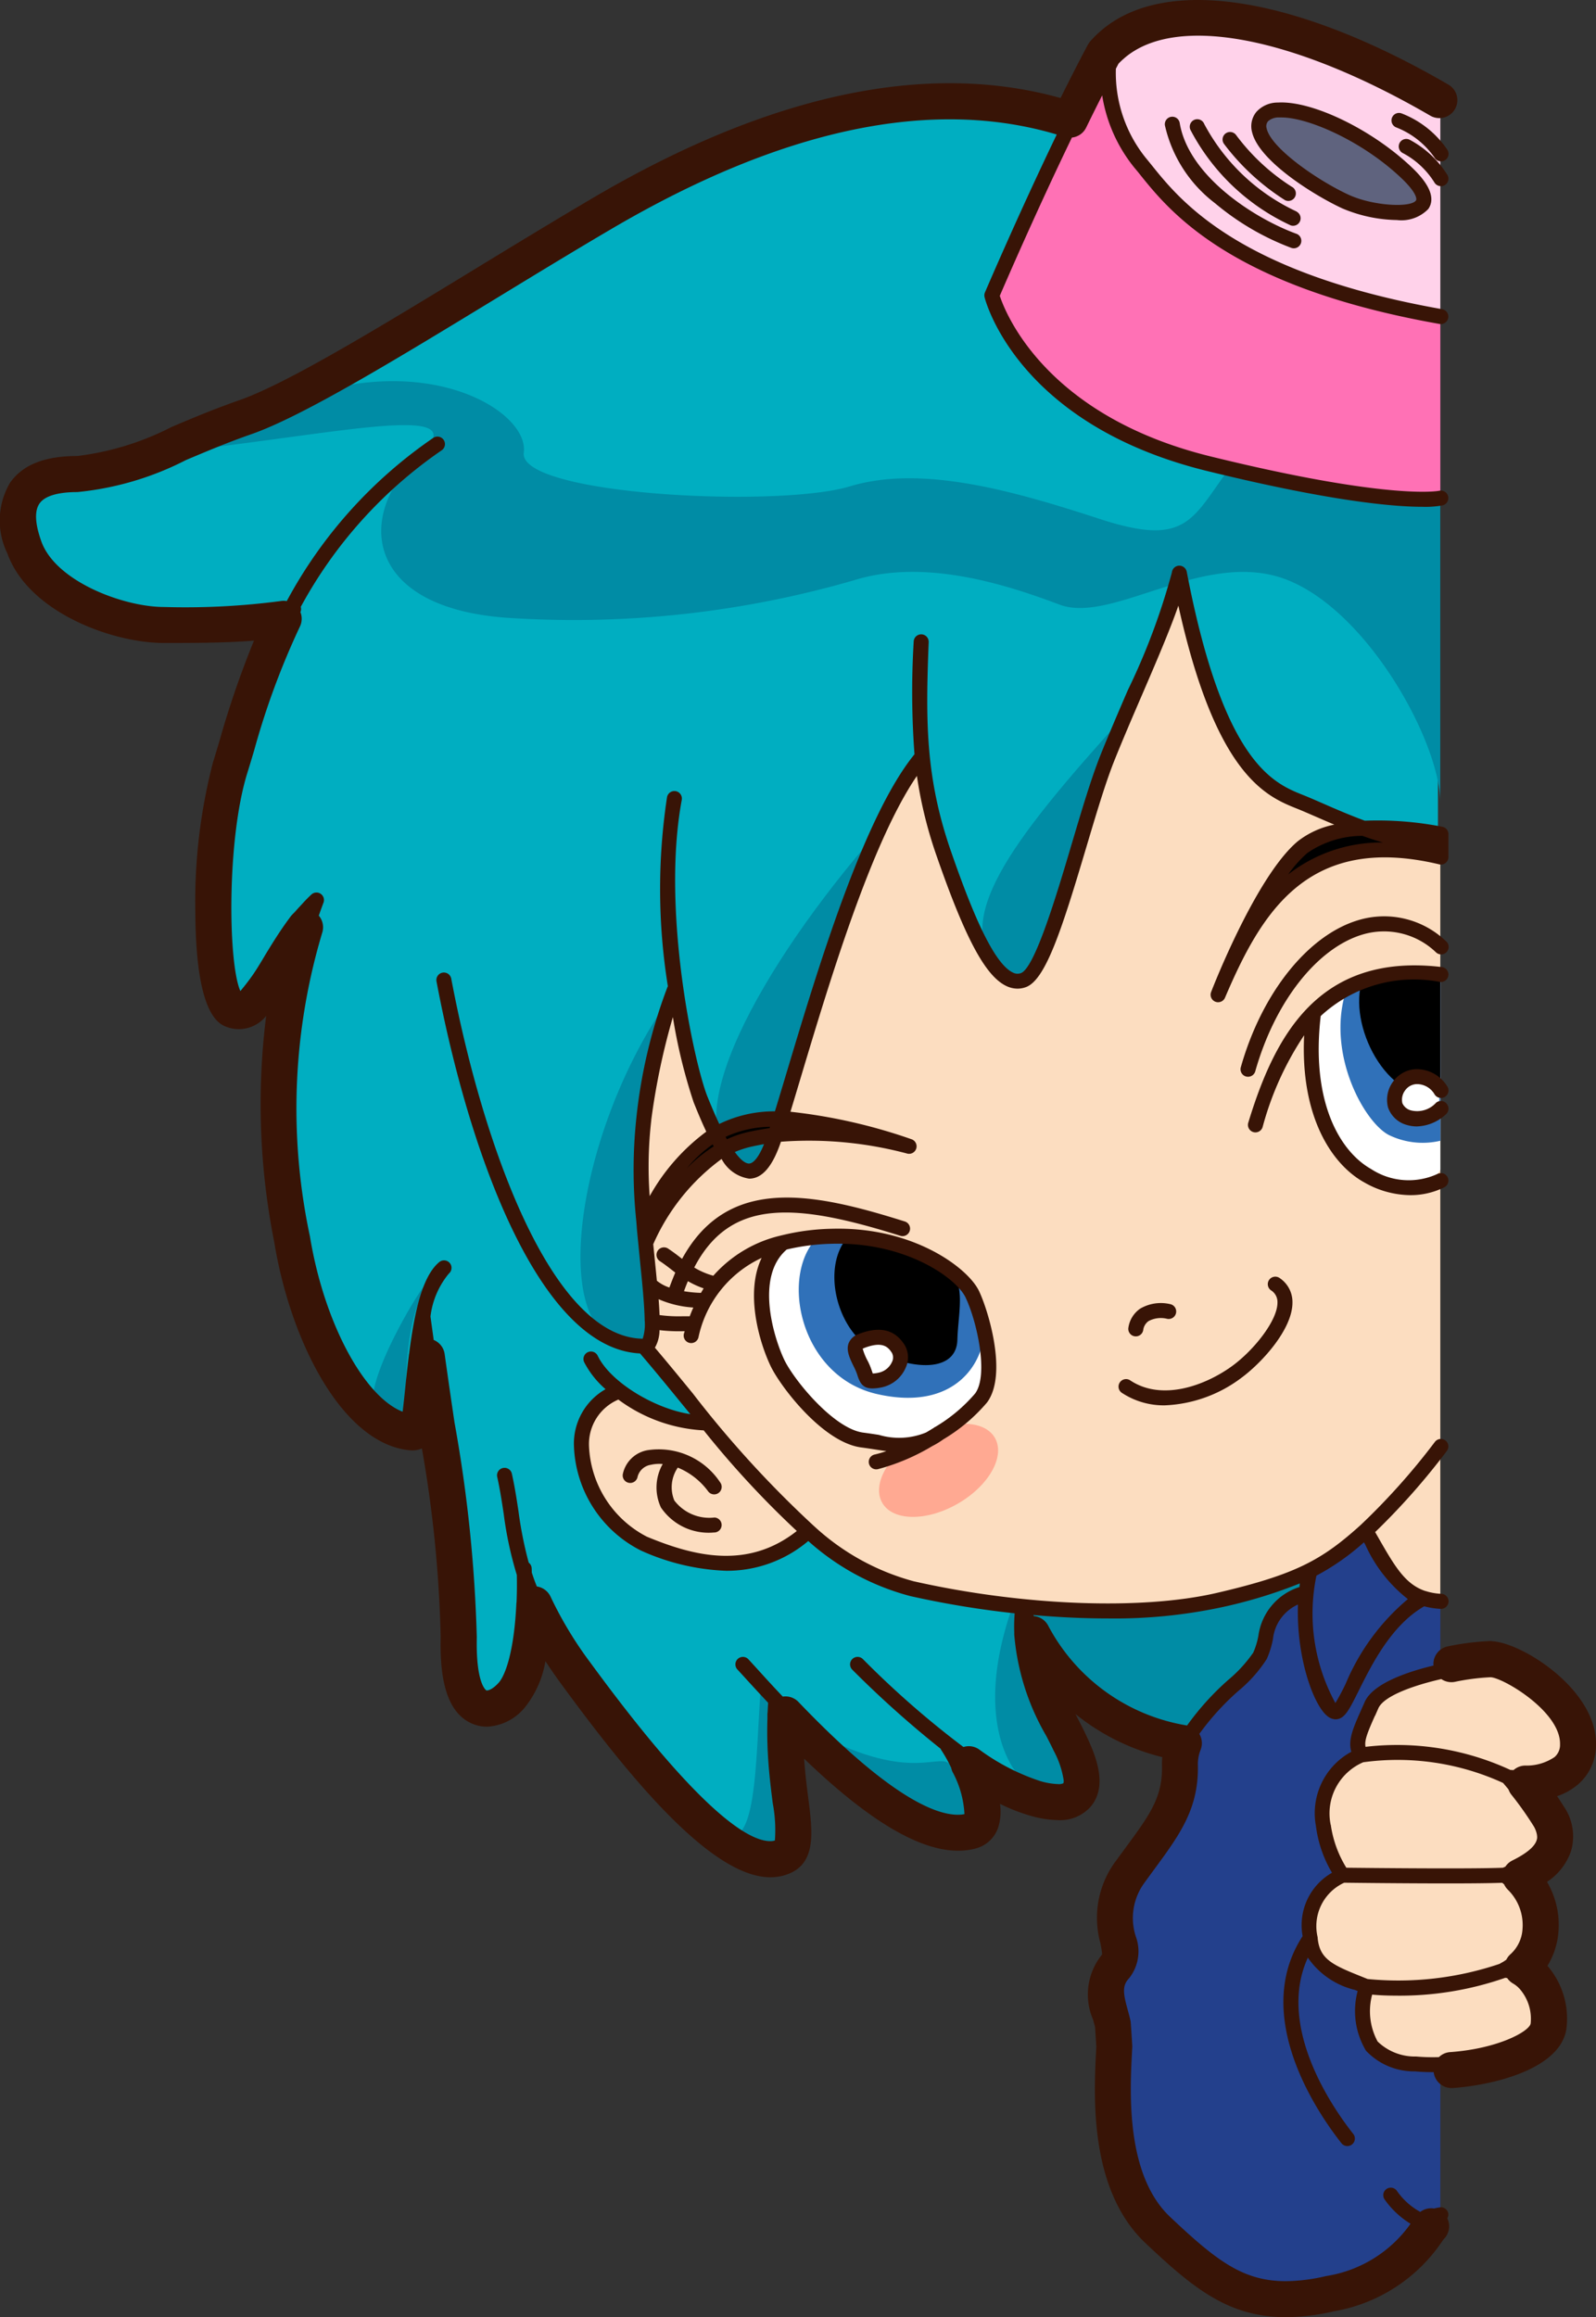 <svg id="グループ_7000" data-name="グループ 7000" xmlns="http://www.w3.org/2000/svg" xmlns:xlink="http://www.w3.org/1999/xlink" width="81.119" height="117.761" viewBox="0 0 81.119 117.761">
  <rect x="0" y="0" width="81.119" height="117.761" fill="#333333" stroke="none"/>
  <defs>
    <clipPath id="clip-path">
      <rect id="長方形_9132" data-name="長方形 9132" width="81.119" height="117.761" fill="none"/>
    </clipPath>
  </defs>
  <g id="グループ_8195" data-name="グループ 8195">
    <g id="グループ_8195-2" data-name="グループ 8195" clip-path="url(#clip-path)">
      <path id="パス_57595" data-name="パス 57595" d="M56.722,18.879a34.812,34.812,0,0,0-8.885-.864c-4.092.283-9.773,2.651-16.086,6.223S19.093,32.165,13.724,34.293,7.318,36.835,5.3,36.87s-2.48,2.61-.668,4.687,6.078,2.661,12.543,1.87a30.4,30.4,0,0,0-3.849,14c.038,2.561-.109,6.661.843,6.064s2.492-4.4,3.987-5.316a32.191,32.191,0,0,0-1.1,15.494c.492,2.879,1.2,6.942,2.828,8.756s2.338,2.747,3.252,2.5c.083-4.372.736-5.529.736-5.529s.835,5.43,1.2,8.185.969,5.318.72,8.059,1.864,4.783,2.8,1.41.525-4.235.525-4.235S32.064,97.87,33.3,99.42s5.129,6.08,6.873,6.879,2.307-.463,2.039-1.86-.856-3.888-.243-5.475c3.66,4.743,8.5,7.136,9.5,6.222s-1.331-4.439-1.331-4.439,2.743,2.362,4.736,2.777,2.741.045,1.412-2.386-2.483-5.13-1.864-7.062c2.533,5.343,5.686,6.126,8.427,6.707a16.951,16.951,0,0,1,3.364-4.569c.575-.8.853-2.146,1.5-2.409s.619-.438,1.033-1.8,6.776-9.589,6.776-9.589V33.083Z" transform="translate(-2.436 -12.491)" fill="#00aec1"/>
      <path id="パス_57596" data-name="パス 57596" d="M102.737,138.5c-2.352-.445-2.918-.449-4.462-1.612-2.208,1.612-2.911,3.124-1.092,5.577a7.254,7.254,0,0,0,6.414,3.176,14.493,14.493,0,0,0,4.287-1.635s2.285,2.684,8.746,3.57,11.309.741,14.517-.692a26.7,26.7,0,0,0,5.372-3.184,4.35,4.35,0,0,0,3.517,3.877V109.753s-7.033-2.333-8.233-3.317-3.895-3-5.057-11.109c-1.163,3.073-2.712,7.031-3.627,9.316s-1.856,6.107-2.52,8.267-1.657,3.853-2.508,3.042a12.911,12.911,0,0,1-2.66-4.552,33.108,33.108,0,0,1-1.81-6.686c-2.88,3.557-4.58,9.921-5.261,12.127s-2.149,7.366-2.708,8.474-1.707.275-2.476-1.482a24.665,24.665,0,0,1-2.1-7.768,22.053,22.053,0,0,0-1.855,9.646c-.111,2.761.833,5.281.567,7.095s0,1.95,0,1.95Z" transform="translate(-66.83 -66.261)" fill="#fcddc0"/>
      <path id="パス_57597" data-name="パス 57597" d="M152.42,238.028c.54.935-.3,2.434-1.884,3.346s-3.3.894-3.84-.041.3-2.434,1.884-3.346,3.3-.894,3.84.041" transform="translate(-101.854 -164.956)" fill="#ffa992"/>
      <path id="パス_57598" data-name="パス 57598" d="M170.533,8.579l-6.176,12.279s2.817,5.927,8.953,7.9,12.024,2.87,14.141,2.452V21.987s-7.2-.826-11.93-4.447-4.986-6.406-4.987-8.961" transform="translate(-114.244 -5.963)" fill="#ff71b5"/>
      <path id="パス_57599" data-name="パス 57599" d="M183.754,5.022c-1.907,2.573,3.855,9.158,7.489,10.606a83.545,83.545,0,0,0,9.428,2.8V7.964S187.3.245,183.754,5.022" transform="translate(-127.464 -2.406)" fill="#ffd2ea"/>
      <path id="パス_57600" data-name="パス 57600" d="M209.976,18.273c-.892,1.4,2.492,3.655,4.375,4.32s4.695.822,3.427-.946-4.062-2.987-5.212-3.374-2.2-.609-2.59,0" transform="translate(-145.851 -12.438)" fill="#5f637e"/>
      <path id="パス_57601" data-name="パス 57601" d="M127.941,205.955a7.445,7.445,0,0,0,1.89,8.425c2.086,1.846,4.4,2.163,5.389,1.665s3.79-1.648,3.511-3.341.385-4.705-3.436-6.157-6.981-1.371-7.354-.592" transform="translate(-88.504 -142.775)" fill="#fff"/>
      <path id="パス_57602" data-name="パス 57602" d="M134.235,205.832c-2.118,1.818-1.127,7.176,2.9,8.09s5.442-1.7,5.422-3.217a5.111,5.111,0,0,0-4.27-4.4,28.251,28.251,0,0,0-4.057-.477" transform="translate(-92.552 -143.073)" fill="#3071b9"/>
      <path id="パス_57603" data-name="パス 57603" d="M139.873,205.832c-1.51,1.486-.726,4.975,1.395,5.972s4.031.881,4.073-.639.554-3.174-.809-3.88a28.147,28.147,0,0,0-4.659-1.453" transform="translate(-96.681 -143.073)"/>
      <path id="パス_57604" data-name="パス 57604" d="M225.064,162.211c-4.541.346-4.938.348-6.594,2.451.134,3.127.212,5.518,1.88,7s3.5,2.379,4.714.544Z" transform="translate(-151.857 -112.752)" fill="#fff"/>
      <path id="パス_57605" data-name="パス 57605" d="M223.813,162.621c-1.184,3.244.81,6.9,2.1,7.563a3.926,3.926,0,0,0,2.617.291V161.96a7.9,7.9,0,0,0-4.714.661" transform="translate(-155.32 -112.501)" fill="#3071b9"/>
      <path id="パス_57606" data-name="パス 57606" d="M230.688,161.938c-2.907-.332-3.384.109-3.965.344-.749,2.231,1.182,6.24,3.965,5.918Z" transform="translate(-157.481 -112.479)"/>
      <path id="パス_57607" data-name="パス 57607" d="M233.928,179.2c-1.206.217-1.514,2.131.11,2.132s1.1-2.349-.11-2.132" transform="translate(-161.902 -124.552)" fill="#fff"/>
      <path id="パス_57608" data-name="パス 57608" d="M143.372,222.483c-1.218.293-.5,1.456-.166,1.9s2.437-.281,1.717-1.3a1.224,1.224,0,0,0-1.551-.6" transform="translate(-99.183 -154.585)" fill="#fff"/>
      <path id="パス_57609" data-name="パス 57609" d="M195.26,256.564a3.187,3.187,0,0,0-.693,1.49,2.011,2.011,0,0,0-1.081.72c-.609.665-1.014,2.394-1.517,2.929s-2.445,1.744-3.064,3.305-.576,3.336-1.16,4.352-2.245,2.925-2.49,3.821a5.739,5.739,0,0,0-.028,3.018c.285,1.292-.854,1.458-.7,3.009s.282,5.137.474,6.266a7.818,7.818,0,0,0,2.719,5.367c2.279,1.829,4.361,3.378,6.848,2.727s4.346-1.45,5.173-2.506a4.417,4.417,0,0,1,1.72-1.387V258.5a4.694,4.694,0,0,1-3.484-3.594c-1.057.881-2.553,1.445-2.054,1.661" transform="translate(-128.254 -177.182)" fill="#23408c"/>
      <path id="パス_57610" data-name="パス 57610" d="M219.858,287.986a2.825,2.825,0,0,0-1.62,3.2c.125,1.5,1.2,1.786,2.824,2.451-.332,2.284-.208,3.7,2.534,3.946s6.022-.789,6.23-1.952-.665-2.787-1.745-2.826c1.775-.87,1.786-3.57.042-4.816,1.733-.748,2.512-1.62,1.733-2.866A16.544,16.544,0,0,0,228.29,283s2.991.332,3.032-1.661-3.115-3.987-4.112-4.029-5.275.706-5.856,2.035-.914,1.911-.54,2.534a3.22,3.22,0,0,0-1.911,3.572,6.394,6.394,0,0,0,.955,2.533" transform="translate(-151.677 -192.757)" fill="#fcddc0"/>
      <path id="パス_57611" data-name="パス 57611" d="M205.962,144.1c1.457-4.1,4.3-6.58,7.111-6.349a11.053,11.053,0,0,1,3.3.513v.969a14.422,14.422,0,0,0-5.2-.018,4.852,4.852,0,0,0-3.2,2.033c-.667.8-2.008,2.853-2.008,2.853" transform="translate(-143.163 -95.737)"/>
      <path id="パス_57612" data-name="パス 57612" d="M81.558,67.953c-1.911,2.587-2.165,4.027-6.579,2.587s-9.064-2.769-12.72-1.661-16.861.443-16.572-1.717S40.462,61.69,33.2,64.806c-1.814.778-3.826,1.747-5.769,2.357,8.351-.831,16.127-2.758,12.941.159S37.49,75,44.759,75.552A51.125,51.125,0,0,0,62.5,73.642c3.573-1.107,7.7.222,10.416,1.246s7.444-2.908,11.6-1.246,7.753,8.307,7.753,11.3V69.405a67.636,67.636,0,0,1-7.753-.832c-2.215-.525-2.963-.62-2.963-.62" transform="translate(-19.066 -44.161)" fill="#008ca5"/>
      <path id="パス_57613" data-name="パス 57613" d="M170.859,119.717c-5.759,6.353-8.723,10.343-6.2,12.875s3.642-5.19,4-6.437,2.208-6.437,2.208-6.437" transform="translate(-113.823 -83.215)" fill="#008ca5"/>
      <path id="パス_57614" data-name="パス 57614" d="M127.518,138.934c-5.8,6.641-10.548,14.986-6.8,17.011,1.7.918,3.35-6.136,3.793-8.793s3-8.218,3-8.218" transform="translate(-82.983 -96.572)" fill="#008ca5"/>
      <path id="パス_57615" data-name="パス 57615" d="M108.1,191.061a7.906,7.906,0,0,1,4.4-4.61c2.039-.872,5.307.109,5.307.109a18.95,18.95,0,0,0-4.182.556,7.211,7.211,0,0,0-4.029,2.824c-.831,1.121-1.5,1.121-1.5,1.121" transform="translate(-75.138 -129.35)"/>
      <path id="パス_57616" data-name="パス 57616" d="M100.982,167.832c-4.542,6.8-5.749,16.56-1.979,17.059,1.979.262,1.249-1.515.949-5.149a25.112,25.112,0,0,1,.168-7.374c.391-2.469.863-4.535.863-4.535" transform="translate(-67.259 -116.659)" fill="#008ca5"/>
      <path id="パス_57617" data-name="パス 57617" d="M64.654,214.438c1.463-2.865-3.83,5.193-2.2,6.066a6.975,6.975,0,0,0,1.444.552s-.407-4.347.752-6.618" transform="translate(-43.194 -148.629)" fill="#008ca5"/>
      <path id="パス_57618" data-name="パス 57618" d="M181.614,261.932c-4.9,1.285-5.622,2-9.111,1.866a55.918,55.918,0,0,1-5.7-.194c-2.114,5.87-.143,9.045,1.451,9.59s1.705-.341.6-2.889-1.772-4.763-1.329-5.981c1.274,3.655,4.984,5.316,8.2,6.036,1.108-2.215,2.783-2.836,3.3-3.772s.462-2.1,1.017-2.79a2.855,2.855,0,0,1,1.581-.858Z" transform="translate(-115.301 -182.068)" fill="#008ca5"/>
      <path id="パス_57619" data-name="パス 57619" d="M133.149,287.23c5.363,3.152,6.969,1.53,7.633,2.036s1.891,2.822.558,3.132-4.113-1.435-5.354-2.584-2.838-2.584-2.838-2.584" transform="translate(-92.551 -199.652)" fill="#008ca5"/>
      <path id="パス_57620" data-name="パス 57620" d="M121.572,280.653c-.308,3.773-.127,9.344-2.322,7.334,2.069,2.323,3.77.951,3.416-.958a26.532,26.532,0,0,1-.43-4.37,5.578,5.578,0,0,1,.187-1.1Z" transform="translate(-82.89 -195.08)" fill="#008ca5"/>
      <path id="パス_57621" data-name="パス 57621" d="M215.986,23.053a1.9,1.9,0,0,0,1.605-.564c.355-.519.091-1.211-.785-2.058-2.017-1.95-5.1-3.451-6.855-3.348a1.459,1.459,0,0,0-1.1.474,1.148,1.148,0,0,0-.222,1.02c.347,1.5,3.245,3.266,4.594,3.887a7.4,7.4,0,0,0,2.761.59M209.373,18.4a.387.387,0,0,1,.07-.366.8.8,0,0,1,.552-.194c.041,0,.083,0,.126,0,1.4,0,4.2,1.25,6.155,3.138.678.656.745.993.686,1.08-.258.377-2.17.287-3.419-.288-1.585-.73-3.938-2.363-4.17-3.366" transform="translate(-144.993 -11.871)" fill="#381406"/>
      <path id="パス_57622" data-name="パス 57622" d="M206.969,25.463a.381.381,0,1,0,.347-.679,10.617,10.617,0,0,1-2.833-2.633.381.381,0,0,0-.606.462,11.76,11.76,0,0,0,3.092,2.85" transform="translate(-141.66 -15.293)" fill="#381406"/>
      <path id="パス_57623" data-name="パス 57623" d="M203.78,24.593a10.178,10.178,0,0,1-4.7-4.45.381.381,0,1,0-.7.3,10.914,10.914,0,0,0,5.1,4.854.381.381,0,0,0,.294-.7" transform="translate(-137.873 -13.841)" fill="#381406"/>
      <path id="パス_57624" data-name="パス 57624" d="M200.86,25.406c-2.139-.783-5.483-2.928-5.93-5.63a.381.381,0,0,0-.752.124,6.87,6.87,0,0,0,2.542,3.949,13.287,13.287,0,0,0,3.878,2.272.386.386,0,0,0,.131.023.381.381,0,0,0,.131-.739" transform="translate(-134.969 -13.525)" fill="#381406"/>
      <path id="パス_57625" data-name="パス 57625" d="M235.349,25.577a.381.381,0,0,0,.315-.595,5.075,5.075,0,0,0-1.9-1.764.381.381,0,1,0-.326.688,4.194,4.194,0,0,1,1.592,1.5.381.381,0,0,0,.316.167" transform="translate(-162.112 -16.113)" fill="#381406"/>
      <path id="パス_57626" data-name="パス 57626" d="M234.788,20.691a4.957,4.957,0,0,0-2.326-1.845.381.381,0,1,0-.258.717,4.253,4.253,0,0,1,1.938,1.533.381.381,0,1,0,.645-.405" transform="translate(-161.228 -13.084)" fill="#381406"/>
      <path id="パス_57627" data-name="パス 57627" d="M188.469,218.892a.381.381,0,0,0,.375-.315.663.663,0,0,1,.271-.461,1.324,1.324,0,0,1,.94-.118.381.381,0,1,0,.149-.747,2.073,2.073,0,0,0-1.52.236,1.424,1.424,0,0,0-.592.958.381.381,0,0,0,.376.447" transform="translate(-130.739 -150.976)" fill="#381406"/>
      <path id="パス_57628" data-name="パス 57628" d="M186.519,218.173a.381.381,0,0,0,.106.528,3.869,3.869,0,0,0,2.185.635,6.913,6.913,0,0,0,3.842-1.363c1.1-.8,2.656-2.523,2.643-3.873a1.465,1.465,0,0,0-.655-1.236.381.381,0,0,0-.434.627.7.7,0,0,1,.327.616c.009.921-1.219,2.45-2.326,3.247-1.381.994-3.56,1.777-5.159.712a.381.381,0,0,0-.528.106" transform="translate(-129.604 -147.915)" fill="#381406"/>
      <path id="パス_57629" data-name="パス 57629" d="M141.807,223.989c.137.413.305.639.76.639a2.305,2.305,0,0,0,.441-.051,1.707,1.707,0,0,0,1.239-.994,1.239,1.239,0,0,0-.05-1.164c-.5-.792-1.265-.973-2.344-.554a.822.822,0,0,0-.5.459c-.146.378.062.793.3,1.274a2.841,2.841,0,0,1,.155.391m.324-1.413c.939-.365,1.226-.062,1.422.249a.5.5,0,0,1,0,.457.957.957,0,0,1-.688.547,1.742,1.742,0,0,1-.288.04c-.013-.034-.028-.081-.042-.121a3.57,3.57,0,0,0-.2-.491,2.962,2.962,0,0,1-.27-.649.435.435,0,0,1,.067-.032" transform="translate(-98.218 -154.065)" fill="#381406"/>
      <path id="パス_57630" data-name="パス 57630" d="M207.177,160.875a.381.381,0,0,0,.366-.278c1-3.535,3.142-6.264,5.459-6.952a3.811,3.811,0,0,1,3.725.906.381.381,0,1,0,.5-.574,4.542,4.542,0,0,0-4.443-1.062c-2.562.761-4.908,3.7-5.976,7.476a.381.381,0,0,0,.263.47.4.4,0,0,0,.1.014" transform="translate(-143.742 -106.153)" fill="#381406"/>
      <path id="パス_57631" data-name="パス 57631" d="M213.906,171.913a4.777,4.777,0,0,0,2.364.666,3.845,3.845,0,0,0,1.734-.4.381.381,0,0,0-.346-.679,3.491,3.491,0,0,1-3.377-.25c-1.578-.89-3.068-3.4-2.559-7.774a6.97,6.97,0,0,1,6.065-1.732.381.381,0,0,0,.09-.757c-6.313-.751-8.517,3.577-9.837,7.91a.381.381,0,1,0,.729.222,15.732,15.732,0,0,1,2.111-4.668c-.2,4.1,1.374,6.531,3.027,7.464" transform="translate(-144.595 -111.84)" fill="#381406"/>
      <path id="パス_57632" data-name="パス 57632" d="M234.227,179.943a.381.381,0,0,0-.538-.033,1.3,1.3,0,0,1-1.249.387.653.653,0,0,1-.458-.373.79.79,0,0,1,.138-.645.755.755,0,0,1,.594-.323,1.038,1.038,0,0,1,.9.513.381.381,0,0,0,.665-.372,1.834,1.834,0,0,0-1.6-.9,1.511,1.511,0,0,0-1.175.641,1.556,1.556,0,0,0-.252,1.3,1.392,1.392,0,0,0,.977.9,1.736,1.736,0,0,0,.487.069,2.26,2.26,0,0,0,1.481-.617.381.381,0,0,0,.033-.538" transform="translate(-160.705 -123.861)" fill="#381406"/>
      <path id="パス_57633" data-name="パス 57633" d="M108.469,244.981a2.234,2.234,0,0,1-2.036-.868,1.771,1.771,0,0,1,.177-1.669,3.62,3.62,0,0,1,1.546,1.21.381.381,0,0,0,.608-.46,3.744,3.744,0,0,0-3.7-1.633,1.554,1.554,0,0,0-1.248,1.218.381.381,0,0,0,.752.128.825.825,0,0,1,.677-.606,1.894,1.894,0,0,1,.6-.039,2.408,2.408,0,0,0-.091,2.209,2.927,2.927,0,0,0,2.691,1.271h.009a.381.381,0,0,0,.008-.762" transform="translate(-72.161 -167.859)" fill="#381406"/>
      <path id="パス_57634" data-name="パス 57634" d="M73.615,112.516a.383.383,0,0,0-.421-.337,2.431,2.431,0,0,0-.306.06.908.908,0,0,0-.7.172,3.462,3.462,0,0,1-1.2-1.086.381.381,0,0,0-.6.471,4.417,4.417,0,0,0,1.305,1.217,6.482,6.482,0,0,1-4.3,2.66,9.157,9.157,0,0,1-2.043.258c-2.178,0-3.524-1.045-5.876-3.264-2.256-2.128-2.043-6.313-1.941-8.323l.015-.295a.853.853,0,0,0,0-.1c-.025-.406-.05-.793-.075-1.143a.923.923,0,0,0-.021-.141c-.039-.171-.085-.343-.132-.512-.235-.853-.294-1.239.073-1.623a2.191,2.191,0,0,0,.332-2.127,3.024,3.024,0,0,1,.441-2.715q.253-.351.488-.669c1.326-1.806,2.285-3.11,2.23-5.355a1.957,1.957,0,0,1,.144-.749.915.915,0,0,0-.063-.781s-.006-.008-.009-.012a13.128,13.128,0,0,1,2-2.2,6.945,6.945,0,0,0,1.428-1.609A4.539,4.539,0,0,0,64.7,83.3a2.173,2.173,0,0,1,1.271-1.757c-.092,2.683.793,5.146,1.514,5.686a.669.669,0,0,0,.4.148.561.561,0,0,0,.265-.067c.288-.157.489-.543.916-1.4.663-1.33,1.657-3.32,3.321-4.276a3.967,3.967,0,0,0,.82.13h.021A.381.381,0,0,0,73.257,81a3.083,3.083,0,0,1-.8-.142l-.01,0c-1.035-.345-1.564-1.271-2.4-2.729l-.153-.266a35.081,35.081,0,0,0,3.646-4.127.381.381,0,0,0-.612-.454A34.149,34.149,0,0,1,69.16,77.5c-1.962,1.773-3.294,2.52-7.317,3.454-3.825.888-9.87.655-15.4-.591a12.072,12.072,0,0,1-5.071-2.808v0s-.006,0-.009-.007a54.112,54.112,0,0,1-6.15-6.733c-.633-.774-1.285-1.569-1.926-2.324a1.818,1.818,0,0,0,.234-.891,8.425,8.425,0,0,0,1.222.053H34.8c-.011.038-.024.074-.035.113a.381.381,0,1,0,.735.2,5.767,5.767,0,0,1,3.212-4.038c-.838,1.746-.151,4.215.451,5.486.493,1.042,2.659,3.895,4.615,4.147.278.036.534.076.774.113.174.027.339.051.5.073a5.74,5.74,0,0,1-.59.172.381.381,0,1,0,.168.743,10.658,10.658,0,0,0,2.753-1.17,4.044,4.044,0,0,0,.562-.342,8.81,8.81,0,0,0,2.224-1.877c1.062-1.433.052-4.709-.416-5.676-.558-1.156-3.341-3.271-7.488-3.15a11.563,11.563,0,0,0-2.531.333.346.346,0,0,0-.058.014,6.548,6.548,0,0,0-3.421,2.04,3.765,3.765,0,0,1-.97-.418c1.838-3.519,5.107-3.3,10.475-1.612a.381.381,0,1,0,.229-.727c-4.639-1.46-8.989-2.371-11.321,1.9l-.014-.011c-.209-.163-.425-.331-.695-.51a.381.381,0,0,0-.422.635c.246.163.45.323.648.477l.137.106c-.1.238-.2.495-.3.76a2.029,2.029,0,0,1-.636-.345c-.028-.293-.059-.607-.093-.942-.03-.3-.06-.6-.091-.914A10.684,10.684,0,0,1,36.676,58.9a1.9,1.9,0,0,0,1.4,1h.03c.649-.019,1.167-.634,1.586-1.876a19.36,19.36,0,0,1,6.434.606.381.381,0,0,0,.194-.736A27.732,27.732,0,0,0,40.176,56.5c.163-.532.338-1.12.527-1.75,1.441-4.808,3.569-11.909,5.9-15.318a21.8,21.8,0,0,0,1.015,4.106c1.449,4.165,2.471,6.069,3.529,6.571a1.319,1.319,0,0,0,.57.135,1.236,1.236,0,0,0,.425-.077c1-.365,1.823-2.913,3.058-7.066.507-1.7.985-3.314,1.439-4.448.408-1.019.9-2.165,1.378-3.273.733-1.7,1.44-3.343,1.875-4.6,1.916,8.67,4.484,9.7,6.053,10.326.275.11.6.254.973.415.28.122.582.254.9.387a4.419,4.419,0,0,0-1.861.85c-2.1,1.759-4.31,7.418-4.4,7.658a.381.381,0,0,0,.212.491.376.376,0,0,0,.143.028.381.381,0,0,0,.351-.232C64.1,46.4,66.456,42.33,73.148,43.927a.381.381,0,0,0,.47-.371v-.964h0v-.2a.381.381,0,0,0-.3-.373,17.069,17.069,0,0,0-3.95-.31c-.778-.287-1.531-.615-2.136-.88-.376-.164-.714-.312-1-.425-1.515-.606-4.051-1.621-5.914-11.347a.387.387,0,0,0-.391-.309.381.381,0,0,0-.363.341,33.9,33.9,0,0,1-2.244,5.993c-.479,1.113-.975,2.264-1.386,3.292-.467,1.166-.95,2.792-1.462,4.514C53.728,45.4,52.6,49.2,51.886,49.456a.5.5,0,0,1-.406-.031c-1.064-.5-2.235-3.543-3.136-6.133-1.313-3.776-1.3-6.671-1.142-10.658a.381.381,0,1,0-.762-.031,42.707,42.707,0,0,0,.04,5.73c-2.613,3.209-4.954,11.021-6.506,16.2-.213.71-.409,1.365-.588,1.946a6.361,6.361,0,0,0-2.828.642c-.183-.388-.381-.846-.6-1.387-.676-1.69-2.355-9.438-1.308-15.073a.381.381,0,1,0-.749-.139,31.144,31.144,0,0,0,.045,9.606c0,.009-.013.014-.017.024a26.407,26.407,0,0,0-1.586,6.668,24.96,24.96,0,0,0,0,5.261s0,.007,0,.01c.015.17.018.229.022.277.006.093.009.143.076.817v0c.034.351.068.7.1,1.028.1.965.209,2.074.225,2.861,0,.006,0,.012,0,.018a2.367,2.367,0,0,1-.1.943c-4.64-.075-8.14-9.888-9.731-18.3a.381.381,0,0,0-.749.142c1.709,9.033,5.317,18.671,10.346,18.906.685.8,1.365,1.631,2.082,2.508l.472.577c-1.822-.275-4.065-1.632-4.706-2.967a.381.381,0,0,0-.687.33A4.63,4.63,0,0,0,30.778,70.6a3.183,3.183,0,0,0-1.608,2.854A6.192,6.192,0,0,0,32.576,78.8a11.486,11.486,0,0,0,4.332,1.029,6.385,6.385,0,0,0,4.173-1.513,12.548,12.548,0,0,0,5.191,2.8,47.565,47.565,0,0,0,5.3.875,8.538,8.538,0,0,0-.02.99.871.871,0,0,0,0,.109,12.218,12.218,0,0,0,1.629,5.135c.14.273.269.522.374.749a4.615,4.615,0,0,1,.509,1.506c0,.016,0,.033,0,.048a.256.256,0,0,1-.018.1.551.551,0,0,1-.27.041,3.557,3.557,0,0,1-.916-.157,11.017,11.017,0,0,1-3.1-1.608.912.912,0,0,0-.792-.119,46.877,46.877,0,0,1-5.113-4.471.381.381,0,1,0-.535.543,52.433,52.433,0,0,0,4.489,4.016.414.414,0,0,0,.023.054,7.235,7.235,0,0,1,.514.915.9.9,0,0,0,.063.2,5.051,5.051,0,0,1,.611,2.154,1.768,1.768,0,0,1-.339.031c-1.193,0-3.566-.995-8.1-5.734a.914.914,0,0,0-.795-.27c-.57-.6-1.065-1.149-1.445-1.567l-.3-.327a.381.381,0,0,0-.563.514l.3.326c.411.453.834.912,1.264,1.369-.012.161-.019.318-.027.476,0,.024-.008.047-.009.072,0,.05,0,.1,0,.148s0,.072,0,.108c-.006.2-.01.406-.01.6,0,.041,0,.082,0,.123q0,.306.012.6c0,.012,0,.025,0,.037.041,1.146.166,2.143.267,2.933a7.337,7.337,0,0,1,.11,1.9.713.713,0,0,1-.231.034c-1.143,0-3.658-1.573-9.143-9.066a19.466,19.466,0,0,1-2.025-3.353.916.916,0,0,0-.7-.524c-.1-.243-.182-.478-.258-.708,0-.074,0-.15-.006-.22a.376.376,0,0,0-.149-.282,20.083,20.083,0,0,1-.52-2.609c-.093-.613-.188-1.246-.337-1.912a.381.381,0,1,0-.744.165c.143.641.236,1.261.327,1.861a18.761,18.761,0,0,0,.669,3.12c.01.45.006.911-.013,1.37,0,.026-.009.051-.01.078-.109,2.367-.541,3.64-.91,4.042-.278.3-.49.384-.607.38-.005,0-.546-.287-.494-2.7A72.107,72.107,0,0,0,23.1,72.286c-.158-1.073-.329-2.24-.5-3.473a.913.913,0,0,0-.556-.715q-.082-.588-.164-1.192a4.192,4.192,0,0,1,.931-2.178.381.381,0,0,0-.485-.588c-.891.734-1.282,2.678-1.529,4.639,0,.016-.008.031-.01.048-.076.6-.137,1.187-.191,1.718-.046.447-.088.858-.132,1.2-1.962-.768-3.995-4.531-4.711-8.909A31.111,31.111,0,0,1,16.378,47.4a.912.912,0,0,0-.175-.867q.115-.328.239-.659a.381.381,0,0,0-.613-.416,7.733,7.733,0,0,0-.821.9.912.912,0,0,0-.238.224c-.464.631-.9,1.332-1.281,1.952a12.1,12.1,0,0,1-1.272,1.833c-.631-1.419-.694-7.732.356-11.091.109-.351.221-.726.34-1.123A39.22,39.22,0,0,1,15.24,31.85a.913.913,0,0,0,.029-.742.377.377,0,0,0,.018-.265v0a22.826,22.826,0,0,1,7.165-7.96.381.381,0,1,0-.435-.626,23.548,23.548,0,0,0-7.442,8.291.907.907,0,0,0-.322,0,37.077,37.077,0,0,1-5.915.3c-2.058,0-5.511-1.3-6.237-3.334-.324-.906-.354-1.555-.09-1.929s.918-.578,1.925-.578a15.3,15.3,0,0,0,5.515-1.626c1.048-.442,2.133-.9,3.325-1.315,2.617-.913,7.389-3.823,12.441-6.9,1.952-1.19,3.97-2.421,5.859-3.53,8.654-5.084,16.265-6.7,22.635-4.8-1.968,4.089-3.627,7.974-3.65,8.026a.384.384,0,0,0-.019.242c.066.263,1.728,6.48,11.31,8.833,6.312,1.55,9.491,1.819,10.937,1.819a4.823,4.823,0,0,0,1.042-.075.381.381,0,0,0-.181-.74c-.024.005-2.456.506-11.617-1.744-8.406-2.065-10.441-7.317-10.717-8.163.306-.713,1.866-4.317,3.665-8.043a.911.911,0,0,0,.724-.505q.42-.86.815-1.639A7.749,7.749,0,0,0,57.66,8.526c.094.112.2.237.306.374,1.487,1.847,4.58,5.689,15.2,7.564a.381.381,0,0,0,.132-.751C62.96,13.888,59.988,10.2,58.559,8.422c-.114-.142-.219-.272-.316-.388a6.9,6.9,0,0,1-1.527-4.541c.045-.085.091-.175.135-.258a3.831,3.831,0,0,1,.306-.288l.023-.021,0,0C59.813.715,65.758,1.849,72.7,5.881a.907.907,0,0,0,.576.113.376.376,0,0,0,.078-.013A.912.912,0,0,0,73.616,4.3c-7.741-4.5-14.324-5.536-17.6-2.787-.026.02-.05.041-.074.063a5.445,5.445,0,0,0-.5.491,1.219,1.219,0,0,0-.168.24c-.425.8-.885,1.7-1.369,2.675-6.8-1.9-14.791-.2-23.757,5.07-1.9,1.117-3.927,2.352-5.885,3.546C19.3,16.627,14.6,19.487,12.171,20.336c-1.247.435-2.359.9-3.444,1.361a14.281,14.281,0,0,1-4.793,1.478c-1.66,0-2.779.443-3.42,1.354a3.779,3.779,0,0,0-.137,3.6c1.06,2.967,5.3,4.548,7.96,4.548,1.422,0,3.091,0,4.572-.119a47.593,47.593,0,0,0-1.748,5.077c-.116.389-.226.757-.333,1.1a28.181,28.181,0,0,0-.9,7.637c.031,5.3,1.225,5.7,1.675,5.846a1.772,1.772,0,0,0,1.925-.588,35.9,35.9,0,0,0,.413,11.507c.821,5.015,3.457,10.256,6.905,10.57.029,0,.085.005.114.005a1.208,1.208,0,0,0,.483-.1,63.134,63.134,0,0,1,.955,9.57c-.035,1.607.1,3.814,1.64,4.432a1.891,1.891,0,0,0,.711.138,2.653,2.653,0,0,0,1.927-.978,5.12,5.12,0,0,0,1.046-2.349q.375.571.809,1.165c3.345,4.569,7.575,9.814,10.619,9.814a2.5,2.5,0,0,0,.968-.188c1.38-.575,1.179-2.146.967-3.809-.073-.573-.161-1.26-.215-2.03,3.807,3.66,6.66,5.128,8.736,4.561A1.649,1.649,0,0,0,50.726,92.9a2.677,2.677,0,0,0,.1-1.226,9.076,9.076,0,0,0,1.536.6,5.265,5.265,0,0,0,1.411.226,2.07,2.07,0,0,0,1.659-.681c.942-1.107.185-2.74-.221-3.618-.115-.248-.255-.521-.409-.819l-.14-.273a11.326,11.326,0,0,0,4.413,2.19,3.386,3.386,0,0,0-.015.411c.039,1.621-.6,2.492-1.876,4.228-.159.216-.324.442-.5.68a4.83,4.83,0,0,0-.754,4.138,5.321,5.321,0,0,1,.09.568,3.217,3.217,0,0,0-.463,3.317c.034.123.067.247.1.37.022.311.044.649.065,1l-.012.24c-.116,2.285-.358,7.039,2.512,9.748,2.409,2.272,4.207,3.762,7.131,3.762a10.935,10.935,0,0,0,2.45-.3,8.33,8.33,0,0,0,5.46-3.5c.042-.059.09-.129.127-.175a.914.914,0,0,0,.17-1.045.371.371,0,0,0,.051-.223M42.291,63.209c3.759-.1,6.312,1.75,6.78,2.72.573,1.185,1.193,3.941.49,4.891a8.047,8.047,0,0,1-2.03,1.7c-.006,0-.014,0-.021.009l-.067.046q-.184.115-.373.225a3.6,3.6,0,0,1-2.4.122c-.245-.038-.508-.078-.792-.115-1.5-.194-3.531-2.677-4.024-3.717-.519-1.1-1.486-4.2.133-5.589a10.988,10.988,0,0,1,2.3-.291M66.448,43.35a4.931,4.931,0,0,1,2.8-.87c.347.124.7.239,1.045.337a7.666,7.666,0,0,0-4.819,1.624,6.217,6.217,0,0,1,.974-1.092M34.965,65.11a4.4,4.4,0,0,0,.8.367c-.048.073-.091.152-.137.228a6.024,6.024,0,0,1-.863-.084c.063-.177.129-.348.2-.512m.275,1.34c-.065.144-.125.293-.183.444l-.318,0a7.3,7.3,0,0,1-1.216-.06c-.009-.242-.025-.511-.048-.806a5.218,5.218,0,0,0,1.764.423m-.357-7.039a6.538,6.538,0,0,1,1.339-1.251c.019.034.038.066.056.1a7.368,7.368,0,0,0-1.4,1.152m3.206-.279h-.009c-.166,0-.4-.139-.725-.586a4.811,4.811,0,0,1,.853-.275c.212-.047.422-.088.631-.126-.361.9-.66.984-.75.986m1.053-1.869-.022.069c-.353.053-.708.114-1.075.195a5.383,5.383,0,0,0-1.093.372c-.023-.041-.045-.079-.068-.122a5.649,5.649,0,0,1,2.258-.513M33.1,56.928a34.794,34.794,0,0,1,1.1-5.239,27.331,27.331,0,0,0,1.056,4.331c.207.517.42,1.024.642,1.492a10.352,10.352,0,0,0-2.877,3.277,20.48,20.48,0,0,1,.082-3.861m-.231,21.165a5.438,5.438,0,0,1-2.936-4.625,2.456,2.456,0,0,1,1.493-2.34,7.967,7.967,0,0,0,4.3,1.563h.037a47.779,47.779,0,0,0,4.733,5.116c-2.516,1.984-5.257,1.27-7.626.287m38.684,3.173a11.308,11.308,0,0,0-3.16,4.3,11.111,11.111,0,0,1-.524.982,9.478,9.478,0,0,1-.963-6.474,12.147,12.147,0,0,0,2.414-1.693l.07.123a7.327,7.327,0,0,0,2.163,2.763M56.3,82.251a25.98,25.98,0,0,0,5.715-.552,24.529,24.529,0,0,0,4.051-1.228c-.009.061-.014.123-.022.184a3.026,3.026,0,0,0-2.085,2.478,3.818,3.818,0,0,1-.259.852,6.956,6.956,0,0,1-1.265,1.383,13.815,13.815,0,0,0-2.1,2.322l-.007,0A9.763,9.763,0,0,1,53.266,82.6a.914.914,0,0,0-.719-.469l-.024-.053c1.3.114,2.566.173,3.778.173" transform="translate(0 0)" fill="#381406"/>
      <path id="パス_57635" data-name="パス 57635" d="M224.534,273.525l-.108,0a13.1,13.1,0,0,0-2.142.269.912.912,0,0,0-.731.975c-1.5.359-3.111.964-3.5,1.859l-.17.384c-.409.921-.682,1.538-.507,2.14a3.549,3.549,0,0,0-1.8,3.76,6.187,6.187,0,0,0,.819,2.387,3.066,3.066,0,0,0-1.493,3.221c-2.66,4.084.829,9.079,1.973,10.524a.381.381,0,0,0,.6-.473c-1-1.261-3.927-5.424-2.307-8.957a4.042,4.042,0,0,0,2.383,1.637l.148.059a3.918,3.918,0,0,0,.424,3.034,3.356,3.356,0,0,0,2.493,1.05c.287.026.583.039.883.039h.064a.913.913,0,0,0,.9.808l.065,0c1.973-.139,5.41-.919,5.774-2.96a4.108,4.108,0,0,0-.871-3.149c-.029-.036-.058-.07-.087-.1a3.874,3.874,0,0,0,.56-1.73,4.293,4.293,0,0,0-.582-2.539,3.052,3.052,0,0,0,1.223-1.571,2.673,2.673,0,0,0-.378-2.275c-.111-.177-.222-.348-.331-.509a3.256,3.256,0,0,0,1.078-.61,2.647,2.647,0,0,0,.9-1.989c.058-2.809-3.763-5.209-5.278-5.273m-5.956,3.794.171-.388c.274-.628,1.79-1.164,3.2-1.486a.912.912,0,0,0,.689.141,11.3,11.3,0,0,1,1.817-.234h0c.642.03,3.563,1.745,3.528,3.407a.82.82,0,0,1-.28.651,2.531,2.531,0,0,1-1.507.431.914.914,0,0,0-.575.229c-.061,0-.118-.005-.167-.009A13.7,13.7,0,0,0,218.1,278.9c-.068-.317.093-.714.476-1.577m-2.248,5.539a2.829,2.829,0,0,1,1.654-3.178,12.866,12.866,0,0,1,7.106,1.05c.049.056.148.171.279.332a.912.912,0,0,0,.145.265,16.78,16.78,0,0,1,1.1,1.548,1.294,1.294,0,0,1,.2.491c0,.025.007.051.008.076a.569.569,0,0,1,0,.091c0,.018-.006.035-.009.053s-.009.038-.013.05c-.1.334-.521.683-1.239,1.037a.909.909,0,0,0-.35.31l-.126.057c-1.657.069-6.853.012-7.959,0a5.656,5.656,0,0,1-.791-2.181m-.665,5.726a2.429,2.429,0,0,1,1.348-2.784c.559.007,3.043.036,5.208.036,1.143,0,2.19-.008,2.82-.032.034.026.067.053.1.081a.91.91,0,0,0,.182.264,2.516,2.516,0,0,1,.753,1.99,1.874,1.874,0,0,1-.617,1.3.907.907,0,0,0-.207.273,1.971,1.971,0,0,1-.291.18.315.315,0,0,0-.033.023c-.008.005-.018.006-.026.012a16.066,16.066,0,0,1-6.7.768l-.379-.153c-1.434-.576-2.072-.876-2.162-1.957m5.012,6.048a2.726,2.726,0,0,1-1.963-.763,3.235,3.235,0,0,1-.277-2.382c.363.034.752.051,1.153.051a16.269,16.269,0,0,0,5.614-.907.715.715,0,0,1,.1.019.91.91,0,0,0,.305.279,1.392,1.392,0,0,1,.39.344,2.31,2.31,0,0,1,.495,1.679c-.074.417-1.688,1.287-4.1,1.457a.906.906,0,0,0-.564.254,9.564,9.564,0,0,1-1.154-.031" transform="translate(-148.694 -190.124)" fill="#381406"/>
    </g>
  </g>
</svg>

